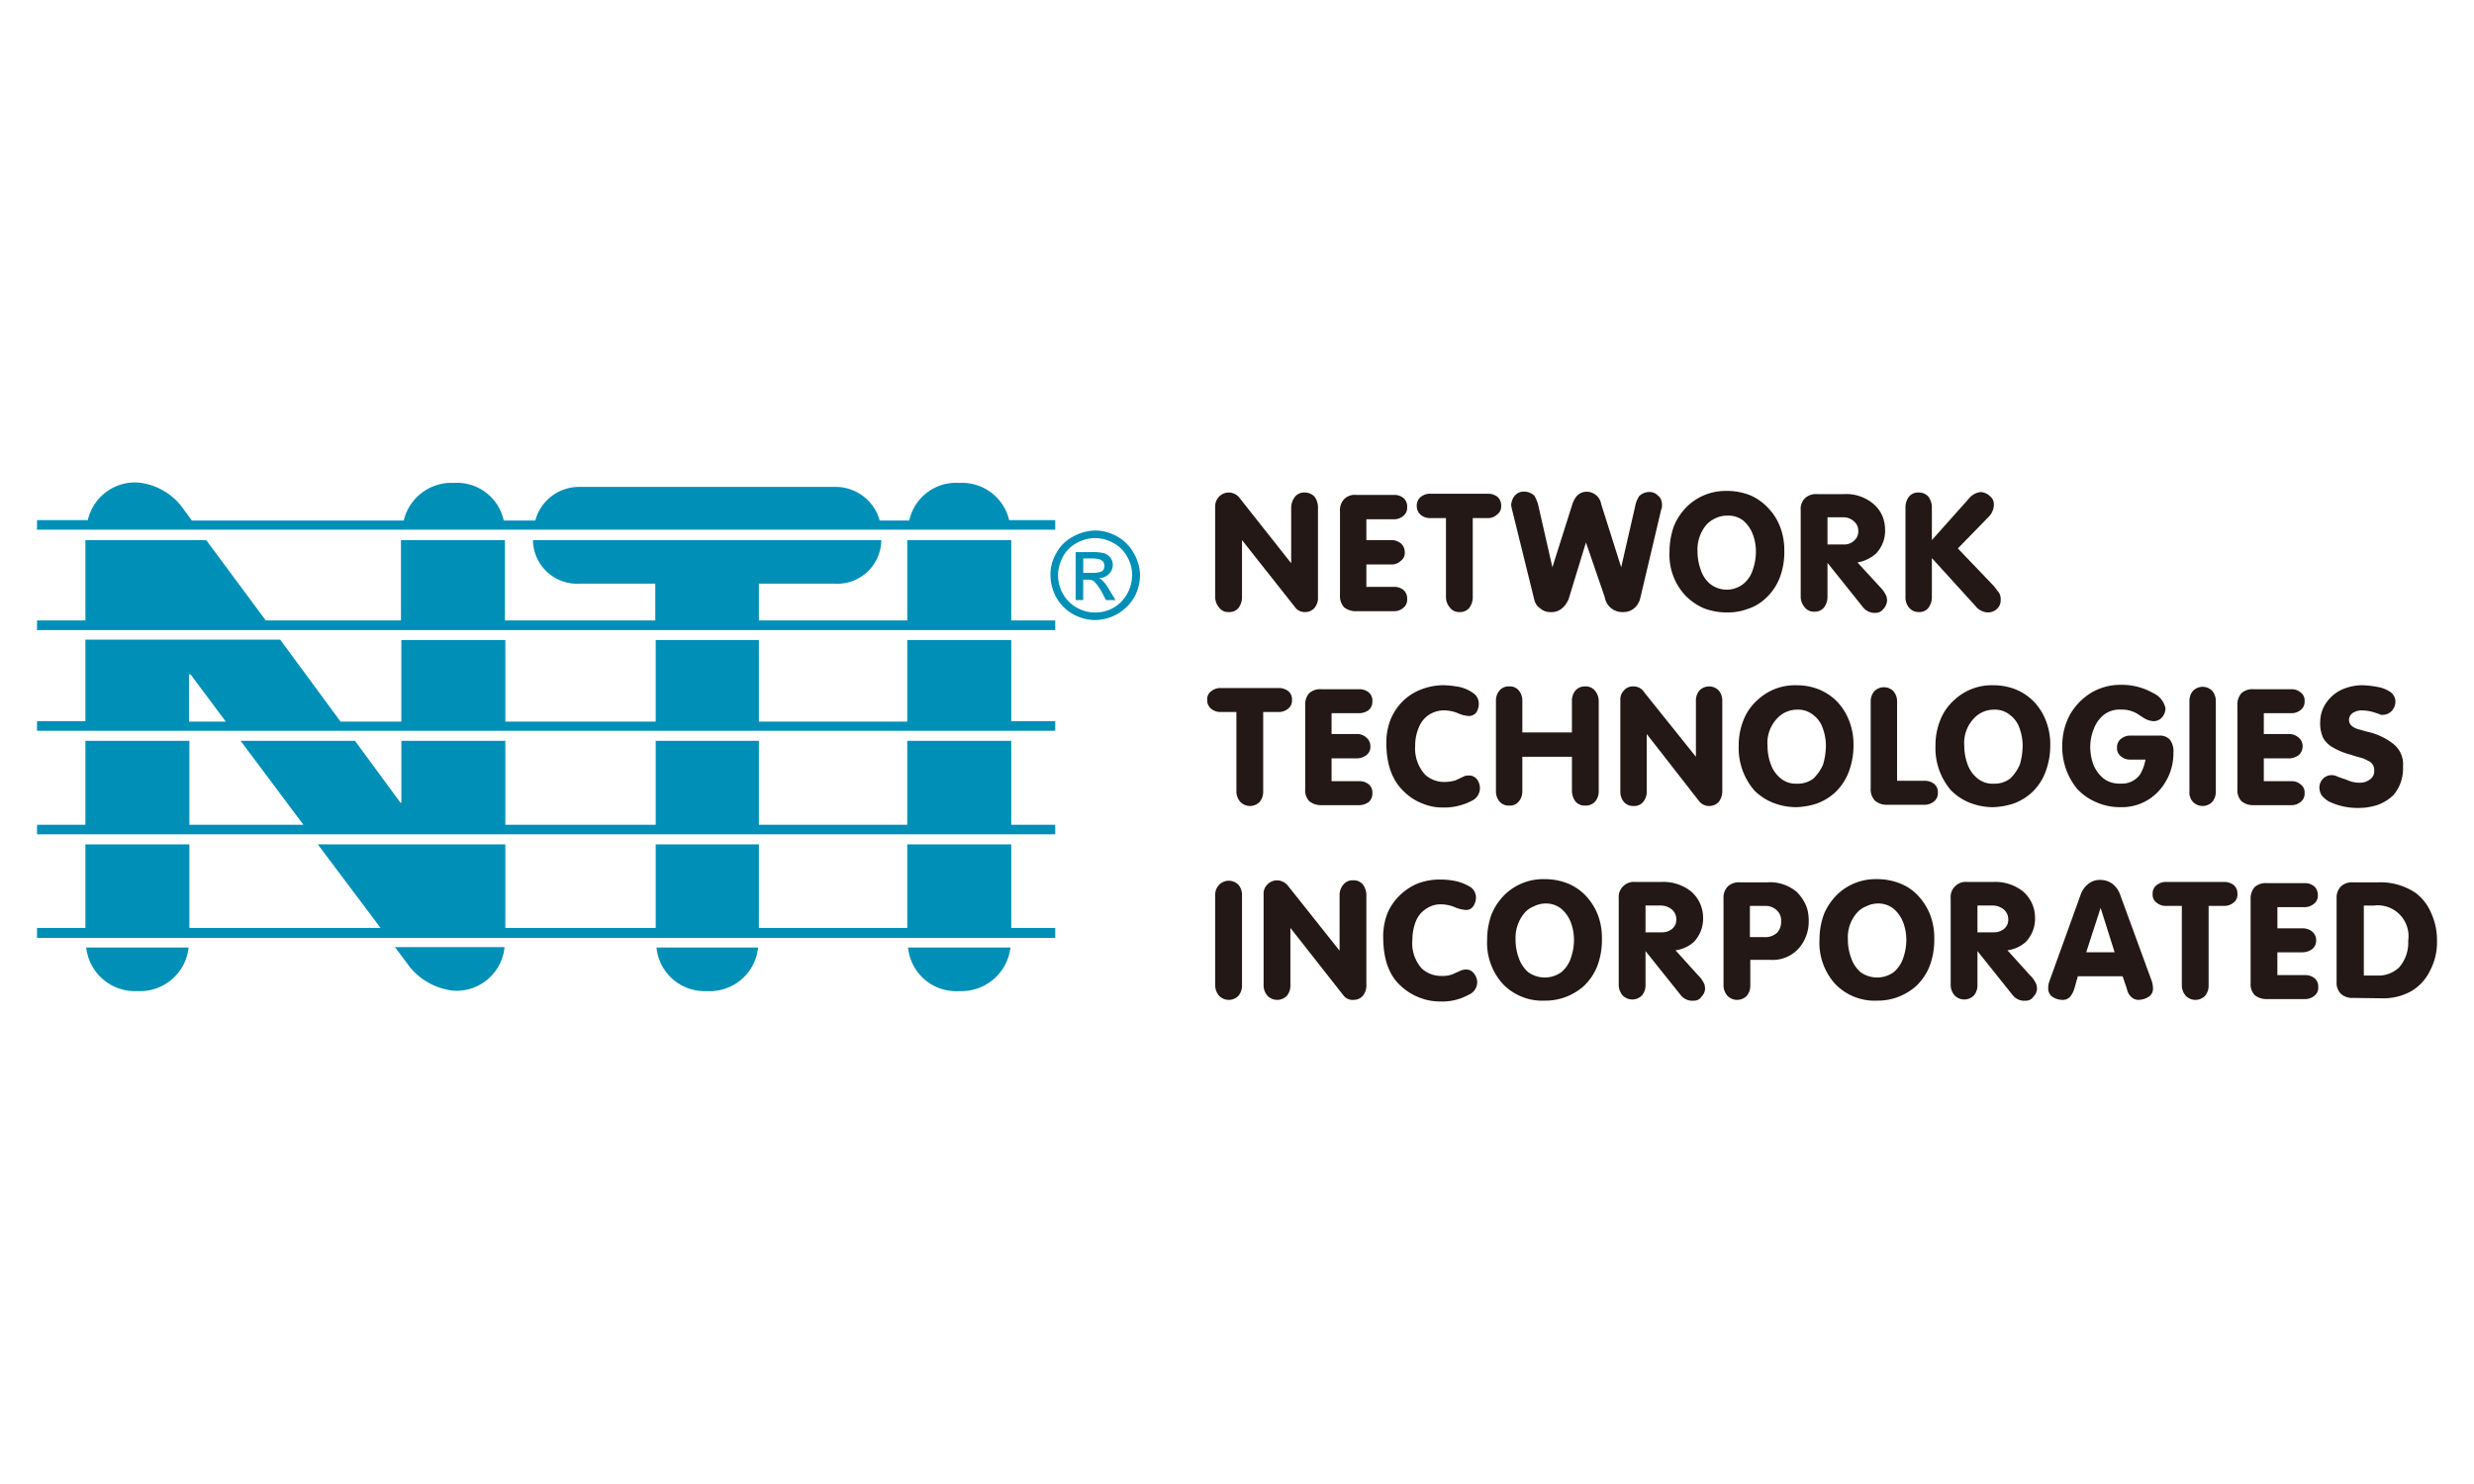 <svg xmlns="http://www.w3.org/2000/svg" width="300" height="180" viewBox="0 0 300 180">
  <g id="NTI" transform="translate(-56 -244)">
    <rect id="Rectangle_9" data-name="Rectangle 9" width="300" height="180" transform="translate(56 244)" fill="none"/>
    <g id="network-technologies-incorporated-nti-seeklogo.com" transform="translate(40.289 45.926)">
      <path id="Path_48" data-name="Path 48" d="M111.543,375.273a7.976,7.976,0,0,0,5.238,2.813,5.853,5.853,0,0,0,6.207-5.286H109.7Z" transform="translate(-46.096 -59.848)" fill="#008fb6" fill-rule="evenodd"/>
      <path id="Path_49" data-name="Path 49" d="M38.707,378.186a5.914,5.914,0,0,0,6.207-5.286H32.5a5.944,5.944,0,0,0,6.207,5.286" transform="translate(-6.335 -59.9)" fill="#008fb6" fill-rule="evenodd"/>
      <path id="Path_50" data-name="Path 50" d="M181.21,378.186a5.883,5.883,0,0,0,6.207-5.286H175.1a5.853,5.853,0,0,0,6.11,5.286" transform="translate(-79.78 -59.9)" fill="#008fb6" fill-rule="evenodd"/>
      <path id="Path_51" data-name="Path 51" d="M244.207,378.186a5.976,5.976,0,0,0,6.207-5.286H238a5.853,5.853,0,0,0,6.207,5.286" transform="translate(-112.177 -59.9)" fill="#008fb6" fill-rule="evenodd"/>
      <path id="Path_52" data-name="Path 52" d="M138.093,261.207a5.87,5.87,0,0,0-6.062-4.559,5.8,5.8,0,0,0-6.062,4.559H122.38a5.538,5.538,0,0,0-5.432-4.074H86.057a5.485,5.485,0,0,0-5.432,4.074H76.794a5.8,5.8,0,0,0-6.062-4.559,5.942,5.942,0,0,0-6.062,4.559h-25.7l-1.309-1.794a7.66,7.66,0,0,0-5.238-2.813,5.87,5.87,0,0,0-6.062,4.559H20.2v1.164H143.67v-1.164h-5.577Z" fill="#008fb6" fill-rule="evenodd"/>
      <path id="Path_53" data-name="Path 53" d="M138.335,357.236V347.1H125.726v10.136H107.735V347.1H95.223v10.136H76.988V347.1H54.244l7.614,10.136H38.677V347.1H26.068v10.136H20.2v1.212H143.67v-1.212Z" transform="translate(0 -46.611)" fill="#008fb6" fill-rule="evenodd"/>
      <path id="Path_54" data-name="Path 54" d="M138.335,280.748V271H125.726v9.748H107.735v-4.462H116.9A5.335,5.335,0,0,0,122.574,271H80.335a5.364,5.364,0,0,0,5.674,5.286h9.166v4.462H76.94V271H64.331v9.748H47.939L40.714,271H26.068v9.748H20.2v1.164H143.67v-1.164Z" transform="translate(0 -7.417)" fill="#008fb6" fill-rule="evenodd"/>
      <path id="Path_55" data-name="Path 55" d="M138.335,305.842v-9.893H125.726v9.893H107.735v-9.893H95.223v9.893H76.988v-9.893H64.379v9.893H57.008L49.685,295.9H26.068v9.893H20.2v1.164H143.67v-1.164h-5.335Zm-99.658-5.723h.145l4.268,5.723H38.628v-5.723Z" transform="translate(0 -20.241)" fill="#008fb6" fill-rule="evenodd"/>
      <path id="Path_56" data-name="Path 56" d="M138.335,331.384V321.2H125.726v10.184H107.735V321.2H95.223v10.184H76.988V321.2H64.38v7.517h-.1L58.754,321.2H44.884L52.5,331.384H38.677V321.2H26.068v10.184H20.2v1.164H143.67v-1.164Z" transform="translate(0 -33.272)" fill="#008fb6" fill-rule="evenodd"/>
      <path id="Path_57" data-name="Path 57" d="M318.049,264.871v6.935a2.128,2.128,0,0,1-.436,1.309,1.438,1.438,0,0,1-1.164.485,1.342,1.342,0,0,1-1.164-.533,1.939,1.939,0,0,1-.485-1.261V260.749a1.656,1.656,0,0,1,1.649-1.649,1.684,1.684,0,0,1,1.358.727l6.207,7.856v-6.789a2.178,2.178,0,0,1,.485-1.309,1.438,1.438,0,0,1,1.164-.485,1.606,1.606,0,0,1,1.164.485,2.128,2.128,0,0,1,.436,1.309v10.863a1.9,1.9,0,0,1-.436,1.358,1.473,1.473,0,0,1-1.115.485,1.421,1.421,0,0,1-1.261-.63Z" transform="translate(-151.732 -1.288)" fill="#231815" fill-rule="evenodd"/>
      <path id="Path_58" data-name="Path 58" d="M349.2,262.513v2.667h3.007a1.867,1.867,0,0,1,1.164.388,1.419,1.419,0,0,1,.485,1.115,1.161,1.161,0,0,1-.485,1.018,1.573,1.573,0,0,1-1.164.436H349.2v2.716h3.346a1.77,1.77,0,0,1,1.164.388,1.391,1.391,0,0,1,.436,1.115,1.252,1.252,0,0,1-.436,1.018,1.738,1.738,0,0,1-1.164.436H347.94a2.279,2.279,0,0,1-1.455-.485,2.082,2.082,0,0,1-.485-1.5V261.688a1.959,1.959,0,0,1,.485-1.455,1.8,1.8,0,0,1,1.455-.533h4.607a1.77,1.77,0,0,1,1.164.388,1.391,1.391,0,0,1,.436,1.115,1.253,1.253,0,0,1-.436,1.018,1.738,1.738,0,0,1-1.164.436H349.2Z" transform="translate(-167.801 -1.597)" fill="#231815" fill-rule="evenodd"/>
      <path id="Path_59" data-name="Path 59" d="M371.989,262.358v9.6a2.128,2.128,0,0,1-.436,1.309,1.438,1.438,0,0,1-1.164.485,1.342,1.342,0,0,1-1.164-.533,1.939,1.939,0,0,1-.485-1.261v-9.6h-1.891a1.77,1.77,0,0,1-1.164-.388,1.39,1.39,0,0,1-.485-1.067,1.341,1.341,0,0,1,.485-1.115,1.769,1.769,0,0,1,1.164-.388h6.983a1.867,1.867,0,0,1,1.164.388,1.391,1.391,0,0,1,.436,1.115,1.16,1.16,0,0,1-.485,1.018,1.573,1.573,0,0,1-1.164.436Z" transform="translate(-177.69 -1.442)" fill="#231815" fill-rule="evenodd"/>
      <path id="Path_60" data-name="Path 60" d="M397.869,265.059l-1.988,6.5a2.859,2.859,0,0,1-.873,1.455,2.007,2.007,0,0,1-1.5.485,1.738,1.738,0,0,1-1.164-.436,1.684,1.684,0,0,1-.727-1.018L388.9,261.034a4.323,4.323,0,0,1-.1-.533,2.135,2.135,0,0,1,.1-.485,1.556,1.556,0,0,1,.485-.776,1.249,1.249,0,0,1,.776-.339,1.82,1.82,0,0,1,1.455.485,4.385,4.385,0,0,1,.485,1.212l1.7,7.468,2.425-7.662c.339-.97.873-1.5,1.746-1.5a1.781,1.781,0,0,1,1.746,1.5l2.425,7.662,1.7-7.42a3.259,3.259,0,0,1,.485-1.212,1.756,1.756,0,0,1,1.455-.485,1.3,1.3,0,0,1,.776.388,1.132,1.132,0,0,1,.485.776,1.343,1.343,0,0,1,.048.436,1.137,1.137,0,0,1-.1.533l-2.522,10.669a2.235,2.235,0,0,1-.727,1.261,1.99,1.99,0,0,1-1.406.485,2.127,2.127,0,0,1-2.182-1.794Z" transform="translate(-189.845 -1.185)" fill="#231815" fill-rule="evenodd"/>
      <path id="Path_61" data-name="Path 61" d="M428.4,266.071a9.266,9.266,0,0,1,.533-3.1,7.133,7.133,0,0,1,1.746-2.522,6.691,6.691,0,0,1,4.656-1.746,7.523,7.523,0,0,1,2.861.533,6.4,6.4,0,0,1,2.182,1.552,6.763,6.763,0,0,1,1.455,2.328,7.883,7.883,0,0,1,.485,2.861,8.705,8.705,0,0,1-.533,3.2,6.734,6.734,0,0,1-1.746,2.57,5.657,5.657,0,0,1-2.134,1.261,6.985,6.985,0,0,1-2.473.436,7.986,7.986,0,0,1-2.813-.485,7.057,7.057,0,0,1-2.279-1.552,7.22,7.22,0,0,1-1.94-5.335m3.395,0a6.45,6.45,0,0,0,.388,2.182A3.709,3.709,0,0,0,433.347,270a3.251,3.251,0,0,0,3.977,0,3.563,3.563,0,0,0,1.164-1.7,6.734,6.734,0,0,0,.388-2.231,5.968,5.968,0,0,0-.388-2.134,4.079,4.079,0,0,0-1.164-1.649,2.943,2.943,0,0,0-1.988-.582,3.038,3.038,0,0,0-1.309.291,3.38,3.38,0,0,0-1.164.824,4.672,4.672,0,0,0-1.067,3.249" transform="translate(-210.241 -1.082)" fill="#231815" fill-rule="evenodd"/>
      <path id="Path_62" data-name="Path 62" d="M464.449,267.841v4.122a2.128,2.128,0,0,1-.436,1.309,1.438,1.438,0,0,1-1.164.485,1.342,1.342,0,0,1-1.164-.533,1.939,1.939,0,0,1-.485-1.261V261.44a1.8,1.8,0,0,1,.533-1.455,1.959,1.959,0,0,1,1.455-.485h3.249a5.123,5.123,0,0,1,3.492,1.115,3.991,3.991,0,0,1,1.115,1.406,4.359,4.359,0,0,1,.388,1.746,3.986,3.986,0,0,1-1.115,2.958,4.568,4.568,0,0,1-2.231,1.067l2.764,3.007a3.635,3.635,0,0,1,.776,1.164c0,.145.048.291.048.388a1.591,1.591,0,0,1-.436,1.067,1.172,1.172,0,0,1-.921.485,1.817,1.817,0,0,1-1.6-.727Zm0-2.231h1.988a1.718,1.718,0,0,0,1.261-.485,1.438,1.438,0,0,0,.485-1.164,1.476,1.476,0,0,0-.534-1.164,1.88,1.88,0,0,0-1.261-.485h-1.94Z" transform="translate(-227.134 -1.494)" fill="#231815" fill-rule="evenodd"/>
      <path id="Path_63" data-name="Path 63" d="M490.6,267v4.753a2.128,2.128,0,0,1-.436,1.309,1.376,1.376,0,0,1-1.164.485,1.476,1.476,0,0,1-1.164-.533,1.9,1.9,0,0,1-.436-1.261V260.843a2.128,2.128,0,0,1,.436-1.309,1.438,1.438,0,0,1,1.164-.485,1.527,1.527,0,0,1,1.164.485,2.128,2.128,0,0,1,.436,1.309v3.977l4.462-5a2.171,2.171,0,0,1,1.406-.824,1.694,1.694,0,0,1,1.164.485,1.249,1.249,0,0,1,.485,1.067,2.119,2.119,0,0,1-.679,1.5l-3.686,3.783,4.316,4.51c.291.339.485.63.679.873a1.458,1.458,0,0,1,.194.873,1.354,1.354,0,0,1-.436,1.067,1.573,1.573,0,0,1-1.164.436,1.991,1.991,0,0,1-1.455-.776Z" transform="translate(-240.629 -1.236)" fill="#231815" fill-rule="evenodd"/>
      <path id="Path_64" data-name="Path 64" d="M319.589,310.91v9.651a1.9,1.9,0,0,1-.436,1.261,1.639,1.639,0,0,1-2.328,0,1.939,1.939,0,0,1-.485-1.261V310.91h-1.891a1.77,1.77,0,0,1-1.164-.388,1.317,1.317,0,0,1-.485-1.067,1.193,1.193,0,0,1,.485-1.067,1.77,1.77,0,0,1,1.164-.388h7.032a1.867,1.867,0,0,1,1.164.388,1.288,1.288,0,0,1,.436,1.067,1.248,1.248,0,0,1-.485,1.067,1.77,1.77,0,0,1-1.164.388Z" transform="translate(-150.702 -26.473)" fill="#231815" fill-rule="evenodd"/>
      <path id="Path_65" data-name="Path 65" d="M340.5,311.064v2.667h3.055a1.652,1.652,0,0,1,1.164.436,1.317,1.317,0,0,1,.485,1.067,1.248,1.248,0,0,1-.485,1.067,1.973,1.973,0,0,1-1.164.388H340.5v2.764h3.346a1.77,1.77,0,0,1,1.164.388,1.288,1.288,0,0,1,.436,1.067,1.354,1.354,0,0,1-.436,1.067,1.973,1.973,0,0,1-1.164.388H339.24a2.279,2.279,0,0,1-1.455-.485,1.959,1.959,0,0,1-.485-1.455V310.24a2.034,2.034,0,0,1,.485-1.455,1.959,1.959,0,0,1,1.455-.485h4.607a1.77,1.77,0,0,1,1.164.388,1.288,1.288,0,0,1,.436,1.067,1.354,1.354,0,0,1-.436,1.067,1.973,1.973,0,0,1-1.164.388H340.5Z" transform="translate(-163.32 -26.628)" fill="#231815" fill-rule="evenodd"/>
      <path id="Path_66" data-name="Path 66" d="M357.6,314.332a7.623,7.623,0,0,1,.485-2.813,6.827,6.827,0,0,1,1.455-2.231,6.356,6.356,0,0,1,2.231-1.455,7.452,7.452,0,0,1,2.813-.533,12.612,12.612,0,0,1,1.794.194,4.5,4.5,0,0,1,1.7.727,1.521,1.521,0,0,1,.727,1.261,2.009,2.009,0,0,1-.291,1.115,1.156,1.156,0,0,1-.97.436,3.93,3.93,0,0,1-1.164-.291,4.493,4.493,0,0,0-1.649-.388,3.375,3.375,0,0,0-2.037.582,3.254,3.254,0,0,0-1.164,1.5,5.481,5.481,0,0,0-.436,2.182,4.725,4.725,0,0,0,1.212,3.54,3.424,3.424,0,0,0,2.376.873,4.671,4.671,0,0,0,1.309-.194l.921-.436a1.161,1.161,0,0,1,.63-.145,1.193,1.193,0,0,1,1.067.485,1.863,1.863,0,0,1,.339,1.067,1.7,1.7,0,0,1-.97,1.5,7.135,7.135,0,0,1-3.492.824,6.316,6.316,0,0,1-2.522-.485,6.429,6.429,0,0,1-2.134-1.358c-1.5-1.358-2.231-3.346-2.231-5.965" transform="translate(-173.776 -26.113)" fill="#231815" fill-rule="evenodd"/>
      <path id="Path_67" data-name="Path 67" d="M394.214,316.135H388.2v4.171a1.9,1.9,0,0,1-.436,1.261,1.376,1.376,0,0,1-1.164.485,1.438,1.438,0,0,1-1.164-.485,1.9,1.9,0,0,1-.436-1.261v-10.96a1.9,1.9,0,0,1,.436-1.261,1.438,1.438,0,0,1,1.164-.485,1.376,1.376,0,0,1,1.164.485,1.9,1.9,0,0,1,.436,1.261v3.831h6.013v-3.831a1.9,1.9,0,0,1,.436-1.261,1.5,1.5,0,0,1,1.164-.485,1.438,1.438,0,0,1,1.164.485,1.939,1.939,0,0,1,.485,1.261v10.96a1.9,1.9,0,0,1-.436,1.261,1.539,1.539,0,0,1-1.212.485,1.438,1.438,0,0,1-1.164-.485,2.194,2.194,0,0,1-.436-1.261Z" transform="translate(-187.888 -26.267)" fill="#231815" fill-rule="evenodd"/>
      <path id="Path_68" data-name="Path 68" d="M419.3,313.371v6.983a1.9,1.9,0,0,1-.436,1.261,1.376,1.376,0,0,1-1.164.485,1.438,1.438,0,0,1-1.164-.485,1.9,1.9,0,0,1-.436-1.261V309.249a1.573,1.573,0,0,1,.436-1.164,1.4,1.4,0,0,1,1.115-.485,1.511,1.511,0,0,1,1.358.727l6.256,7.808v-6.789a1.9,1.9,0,0,1,.436-1.261,1.639,1.639,0,0,1,2.328,0,1.9,1.9,0,0,1,.436,1.261v10.863a2.121,2.121,0,0,1-.436,1.406,1.558,1.558,0,0,1-1.067.485,1.532,1.532,0,0,1-1.309-.582Z" transform="translate(-203.906 -26.267)" fill="#231815" fill-rule="evenodd"/>
      <path id="Path_69" data-name="Path 69" d="M445.7,314.623a8.218,8.218,0,0,1,.582-3.1,6.393,6.393,0,0,1,1.746-2.473,6.608,6.608,0,0,1,4.656-1.746,7.271,7.271,0,0,1,2.813.533,6.594,6.594,0,0,1,2.231,1.552,7.123,7.123,0,0,1,1.406,2.328,7.883,7.883,0,0,1,.485,2.861,8.986,8.986,0,0,1-.582,3.249,6.564,6.564,0,0,1-1.746,2.57,6.716,6.716,0,0,1-2.134,1.261,8.878,8.878,0,0,1-2.522.436,7.778,7.778,0,0,1-2.764-.533,6.672,6.672,0,0,1-2.279-1.5,7.86,7.86,0,0,1-1.891-5.431m3.492.049a6.45,6.45,0,0,0,.388,2.182,3.814,3.814,0,0,0,1.164,1.7,2.838,2.838,0,0,0,1.988.679,3.1,3.1,0,0,0,2.037-.63,5.284,5.284,0,0,0,1.164-1.7,8.562,8.562,0,0,0,.34-2.231,6.24,6.24,0,0,0-.388-2.182,3.285,3.285,0,0,0-1.164-1.6,2.881,2.881,0,0,0-1.988-.63,3.289,3.289,0,0,0-2.425,1.115,4.32,4.32,0,0,0-1.115,3.3" transform="translate(-219.151 -26.113)" fill="#231815" fill-rule="evenodd"/>
      <path id="Path_70" data-name="Path 70" d="M481.9,319.148h3.346a1.867,1.867,0,0,1,1.164.388,1.288,1.288,0,0,1,.436,1.067,1.248,1.248,0,0,1-.485,1.067,1.77,1.77,0,0,1-1.164.388h-4.51a2.1,2.1,0,0,1-1.5-.533,2.007,2.007,0,0,1-.485-1.5V309.546a1.9,1.9,0,0,1,.436-1.261,1.639,1.639,0,0,1,2.328,0,1.9,1.9,0,0,1,.436,1.261Z" transform="translate(-236.148 -26.37)" fill="#231815" fill-rule="evenodd"/>
      <path id="Path_71" data-name="Path 71" d="M494.9,314.623a8.218,8.218,0,0,1,.582-3.1,6.393,6.393,0,0,1,1.746-2.473,6.608,6.608,0,0,1,4.656-1.746,7.271,7.271,0,0,1,2.813.533,6.594,6.594,0,0,1,2.231,1.552,7.123,7.123,0,0,1,1.406,2.328,7.883,7.883,0,0,1,.485,2.861,8.986,8.986,0,0,1-.582,3.249,6.564,6.564,0,0,1-1.746,2.57,6.717,6.717,0,0,1-2.134,1.261,8.878,8.878,0,0,1-2.522.436,7.778,7.778,0,0,1-2.764-.533,6.672,6.672,0,0,1-2.279-1.5,7.859,7.859,0,0,1-1.891-5.431m3.492.049a6.451,6.451,0,0,0,.388,2.182,3.814,3.814,0,0,0,1.164,1.7,2.838,2.838,0,0,0,1.988.679,3.1,3.1,0,0,0,2.037-.63,5.284,5.284,0,0,0,1.164-1.7,8.562,8.562,0,0,0,.339-2.231,6.24,6.24,0,0,0-.388-2.182,3.285,3.285,0,0,0-1.164-1.6,2.881,2.881,0,0,0-1.988-.63,3.289,3.289,0,0,0-2.425,1.115,4.32,4.32,0,0,0-1.115,3.3" transform="translate(-244.491 -26.113)" fill="#231815" fill-rule="evenodd"/>
      <path id="Path_72" data-name="Path 72" d="M536.687,316.269h-1.843a1.636,1.636,0,0,1-1.115-.388,1.192,1.192,0,0,1-.485-1.067,1.248,1.248,0,0,1,.485-1.067,1.729,1.729,0,0,1,1.115-.388h3.492a1.642,1.642,0,0,1,1.309.485,2.282,2.282,0,0,1,.437,1.552,6.793,6.793,0,0,1-1.843,4.753,6.069,6.069,0,0,1-4.607,1.891,7.02,7.02,0,0,1-2.861-.582,6.763,6.763,0,0,1-2.376-1.649,8.054,8.054,0,0,1-1.794-5.335,7.936,7.936,0,0,1,.921-3.637,7.527,7.527,0,0,1,2.57-2.667,6.981,6.981,0,0,1,3.589-.97,7.7,7.7,0,0,1,3.977,1.018,2.62,2.62,0,0,1,1.455,1.794,1.652,1.652,0,0,1-.437,1.164,1.4,1.4,0,0,1-1.018.436,2.528,2.528,0,0,1-1.164-.388l-.824-.533a3.667,3.667,0,0,0-1.988-.485,3.1,3.1,0,0,0-2.037.63,3.911,3.911,0,0,0-1.212,1.7,5.655,5.655,0,0,0-.436,2.182,6.241,6.241,0,0,0,.388,2.182,4.18,4.18,0,0,0,1.212,1.649,3.1,3.1,0,0,0,2.037.63,2.723,2.723,0,0,0,2.376-1.067,5.06,5.06,0,0,0,.679-1.843" transform="translate(-260.818 -26.061)" fill="#231815" fill-rule="evenodd"/>
      <path id="Path_73" data-name="Path 73" d="M558.4,320.406v-10.96a1.9,1.9,0,0,1,.436-1.261,1.639,1.639,0,0,1,2.328,0,1.9,1.9,0,0,1,.436,1.261v10.96a1.9,1.9,0,0,1-.436,1.261,1.639,1.639,0,0,1-2.328,0,1.68,1.68,0,0,1-.436-1.261" transform="translate(-277.197 -26.319)" fill="#231815" fill-rule="evenodd"/>
      <path id="Path_74" data-name="Path 74" d="M573.6,311.064v2.667h3.055a1.738,1.738,0,0,1,1.164.436,1.318,1.318,0,0,1,.485,1.067,1.39,1.39,0,0,1-.485,1.067,1.973,1.973,0,0,1-1.164.388H573.6v2.764h3.346a1.636,1.636,0,0,1,1.115.388,1.193,1.193,0,0,1,.485,1.067,1.248,1.248,0,0,1-.485,1.067,1.729,1.729,0,0,1-1.115.388H572.34a2.183,2.183,0,0,1-1.455-.485,1.959,1.959,0,0,1-.485-1.455V310.24a2.034,2.034,0,0,1,.485-1.455,1.959,1.959,0,0,1,1.455-.485h4.607a1.637,1.637,0,0,1,1.115.388,1.192,1.192,0,0,1,.485,1.067,1.248,1.248,0,0,1-.485,1.067,1.729,1.729,0,0,1-1.115.388H573.6Z" transform="translate(-283.377 -26.628)" fill="#231815" fill-rule="evenodd"/>
      <path id="Path_75" data-name="Path 75" d="M591,311.81a4.052,4.052,0,0,1,.727-2.376,4.66,4.66,0,0,1,1.891-1.6,6.178,6.178,0,0,1,2.522-.533,12,12,0,0,1,1.746.194,3.976,3.976,0,0,1,1.552.582,1.425,1.425,0,0,1,.679,1.164,1.652,1.652,0,0,1-.437,1.164,1.469,1.469,0,0,1-1.067.485.727.727,0,0,1-.485-.1l-.582-.194a5.369,5.369,0,0,0-1.455-.242,2.009,2.009,0,0,0-1.115.291,1.019,1.019,0,0,0-.485.873c0,.533.437.97,1.309,1.164l.824.242a7.788,7.788,0,0,1,3.249,1.5,3.162,3.162,0,0,1,1.164,2.764,4.934,4.934,0,0,1-1.164,3.443,5.444,5.444,0,0,1-1.843,1.164,7.2,7.2,0,0,1-2.231.388,8.019,8.019,0,0,1-3.734-.776,3.177,3.177,0,0,1-.873-.727,1.793,1.793,0,0,1-.291-1.018,1.54,1.54,0,0,1,.388-.97,1.45,1.45,0,0,1,1.018-.485,1.594,1.594,0,0,1,.824.194l1.115.388a3.593,3.593,0,0,0,1.552.339,2.011,2.011,0,0,0,1.212-.388,1.175,1.175,0,0,0,.533-1.067,1.193,1.193,0,0,0-.485-1.067,7.322,7.322,0,0,0-.873-.436c-.291-.1-.776-.194-1.455-.436a8.487,8.487,0,0,1-2.085-.824,3.2,3.2,0,0,1-1.261-1.164,4.151,4.151,0,0,1-.388-1.94" transform="translate(-293.936 -26.113)" fill="#231815" fill-rule="evenodd"/>
      <path id="Path_76" data-name="Path 76" d="M314.8,368.906v-10.96a1.717,1.717,0,0,1,.485-1.261,1.639,1.639,0,0,1,2.328,0,1.9,1.9,0,0,1,.436,1.261v10.96a1.9,1.9,0,0,1-.436,1.261,1.639,1.639,0,0,1-2.328,0,1.939,1.939,0,0,1-.485-1.261" transform="translate(-151.732 -51.298)" fill="#231815" fill-rule="evenodd"/>
      <path id="Path_77" data-name="Path 77" d="M330.149,361.871v6.983a1.9,1.9,0,0,1-.436,1.261,1.639,1.639,0,0,1-2.328,0,1.939,1.939,0,0,1-.485-1.261V357.749a1.5,1.5,0,0,1,.485-1.164,1.606,1.606,0,0,1,1.164-.485,1.753,1.753,0,0,1,1.358.727l6.207,7.808v-6.789a1.939,1.939,0,0,1,.485-1.261,1.376,1.376,0,0,1,1.164-.485,1.438,1.438,0,0,1,1.164.485,2.194,2.194,0,0,1,.436,1.261v10.863a2.036,2.036,0,0,1-.436,1.406,1.473,1.473,0,0,1-1.115.485,1.384,1.384,0,0,1-1.261-.582Z" transform="translate(-157.964 -51.247)" fill="#231815" fill-rule="evenodd"/>
      <path id="Path_78" data-name="Path 78" d="M356.8,362.883a7.986,7.986,0,0,1,.485-2.813,6.622,6.622,0,0,1,1.455-2.182,6.962,6.962,0,0,1,2.231-1.5,7.45,7.45,0,0,1,2.813-.485,8.827,8.827,0,0,1,1.843.194,5.918,5.918,0,0,1,1.7.679,1.521,1.521,0,0,1,.727,1.261,1.905,1.905,0,0,1-.339,1.115,1.01,1.01,0,0,1-.921.436,4.15,4.15,0,0,1-1.212-.291,4.494,4.494,0,0,0-1.649-.388,3.129,3.129,0,0,0-1.988.582,3.24,3.24,0,0,0-1.212,1.552,5.969,5.969,0,0,0-.388,2.134,4.57,4.57,0,0,0,1.164,3.54,3.462,3.462,0,0,0,2.425.873,3.132,3.132,0,0,0,1.261-.194l.97-.436a1.9,1.9,0,0,1,.63-.145,1.16,1.16,0,0,1,1.018.485,1.7,1.7,0,0,1,.388,1.067,1.647,1.647,0,0,1-1.018,1.5,6.575,6.575,0,0,1-3.443.824,6.721,6.721,0,0,1-2.57-.485,6.858,6.858,0,0,1-2.182-1.358c-1.5-1.309-2.182-3.346-2.182-5.965" transform="translate(-173.364 -51.144)" fill="#231815" fill-rule="evenodd"/>
      <path id="Path_79" data-name="Path 79" d="M382.8,363.123a8.984,8.984,0,0,1,.533-3.055,7.133,7.133,0,0,1,1.746-2.522,6.691,6.691,0,0,1,4.656-1.746,7.523,7.523,0,0,1,2.861.533,6.276,6.276,0,0,1,2.182,1.5,7.252,7.252,0,0,1,1.455,2.328,7.883,7.883,0,0,1,.485,2.861,9.141,9.141,0,0,1-.533,3.249,6.733,6.733,0,0,1-1.746,2.57,7.294,7.294,0,0,1-2.134,1.261,7.062,7.062,0,0,1-2.522.436,6.621,6.621,0,0,1-5.092-2.037,7.436,7.436,0,0,1-1.891-5.383m3.443.049a6.45,6.45,0,0,0,.388,2.182A3.966,3.966,0,0,0,387.8,367.1a3.451,3.451,0,0,0,3.977,0,3.814,3.814,0,0,0,1.164-1.7,6.734,6.734,0,0,0,.388-2.231,5.968,5.968,0,0,0-.388-2.134,4.079,4.079,0,0,0-1.164-1.649,2.965,2.965,0,0,0-1.988-.63,3.088,3.088,0,0,0-1.309.339,2.843,2.843,0,0,0-1.164.824,4.672,4.672,0,0,0-1.067,3.249" transform="translate(-186.755 -51.092)" fill="#231815" fill-rule="evenodd"/>
      <path id="Path_80" data-name="Path 80" d="M418.949,364.89v4.122a1.9,1.9,0,0,1-.436,1.261,1.639,1.639,0,0,1-2.328,0,1.939,1.939,0,0,1-.485-1.261V358.44a1.762,1.762,0,0,1,.533-1.406,1.8,1.8,0,0,1,1.455-.533h3.249a5.38,5.38,0,0,1,3.492,1.115,4.195,4.195,0,0,1,1.5,3.152,4.1,4.1,0,0,1-1.115,3.007,4.164,4.164,0,0,1-2.231,1.018l2.764,3.055a3.183,3.183,0,0,1,.776,1.164,2.732,2.732,0,0,0,.049.339,1.426,1.426,0,0,1-.436,1.067,1.05,1.05,0,0,1-.921.485,1.789,1.789,0,0,1-1.6-.679Zm0-2.279h1.988a1.9,1.9,0,0,0,1.261-.436,1.438,1.438,0,0,0,.485-1.164,1.549,1.549,0,0,0-.533-1.164,2.157,2.157,0,0,0-1.261-.485h-1.94Z" transform="translate(-203.7 -51.453)" fill="#231815" fill-rule="evenodd"/>
      <path id="Path_81" data-name="Path 81" d="M445.149,366.057v3.055a1.9,1.9,0,0,1-.436,1.261,1.639,1.639,0,0,1-2.328,0,1.939,1.939,0,0,1-.485-1.261V358.54a1.937,1.937,0,0,1,.533-1.455,1.959,1.959,0,0,1,1.455-.485h3.3a4.993,4.993,0,0,1,3.589,1.164,5.236,5.236,0,0,1,.776.97,4.411,4.411,0,0,1,.533,1.212,5.5,5.5,0,0,1,.145,1.212,4.974,4.974,0,0,1-1.115,3.346,4.255,4.255,0,0,1-3.54,1.5h-2.425Zm0-2.813H446.8a2.139,2.139,0,0,0,1.6-.533,1.959,1.959,0,0,0,.485-1.455,1.594,1.594,0,0,0-.582-1.309,1.87,1.87,0,0,0-1.358-.485H445.1v3.783Z" transform="translate(-217.194 -51.504)" fill="#231815" fill-rule="evenodd"/>
      <path id="Path_82" data-name="Path 82" d="M465.9,363.123a8.985,8.985,0,0,1,.533-3.055,7.134,7.134,0,0,1,1.746-2.522,6.691,6.691,0,0,1,4.656-1.746,7.523,7.523,0,0,1,2.861.533,5.858,5.858,0,0,1,2.182,1.5,7.251,7.251,0,0,1,1.455,2.328,7.883,7.883,0,0,1,.485,2.861,9.142,9.142,0,0,1-.533,3.249,6.733,6.733,0,0,1-1.746,2.57,7.294,7.294,0,0,1-2.134,1.261,7.062,7.062,0,0,1-2.522.436,6.621,6.621,0,0,1-5.092-2.037,7.436,7.436,0,0,1-1.891-5.383m3.443.049a6.451,6.451,0,0,0,.388,2.182A3.966,3.966,0,0,0,470.9,367.1a3.451,3.451,0,0,0,3.977,0,3.814,3.814,0,0,0,1.164-1.7,6.735,6.735,0,0,0,.388-2.231,5.969,5.969,0,0,0-.388-2.134,4.08,4.08,0,0,0-1.164-1.649,2.965,2.965,0,0,0-1.988-.63,3.088,3.088,0,0,0-1.309.339,2.843,2.843,0,0,0-1.164.824,4.454,4.454,0,0,0-1.067,3.249" transform="translate(-229.555 -51.092)" fill="#231815" fill-rule="evenodd"/>
      <path id="Path_83" data-name="Path 83" d="M501.949,364.89v4.122a1.9,1.9,0,0,1-.436,1.261,1.639,1.639,0,0,1-2.328,0,1.939,1.939,0,0,1-.485-1.261V358.44a1.762,1.762,0,0,1,.533-1.406,1.8,1.8,0,0,1,1.455-.533h3.249a5.38,5.38,0,0,1,3.492,1.115,4.194,4.194,0,0,1,1.5,3.152,4.1,4.1,0,0,1-1.115,3.007,4.165,4.165,0,0,1-2.231,1.018l2.764,3.055a3.183,3.183,0,0,1,.776,1.164,2.734,2.734,0,0,0,.048.339,1.426,1.426,0,0,1-.436,1.067,1.05,1.05,0,0,1-.921.485,1.789,1.789,0,0,1-1.6-.679Zm0-2.279h1.988a1.9,1.9,0,0,0,1.261-.436,1.438,1.438,0,0,0,.485-1.164,1.549,1.549,0,0,0-.533-1.164,2.157,2.157,0,0,0-1.261-.485h-1.94Z" transform="translate(-246.449 -51.453)" fill="#231815" fill-rule="evenodd"/>
      <path id="Path_84" data-name="Path 84" d="M532.12,367.687h-5.432l-.339,1.212c-.291,1.115-.776,1.649-1.455,1.649a2.3,2.3,0,0,1-1.164-.291,1.216,1.216,0,0,1-.63-.97,2.5,2.5,0,0,1,.145-1.018l3.783-10.475a2.815,2.815,0,0,1,.921-1.309A2.2,2.2,0,0,1,529.4,356a2.423,2.423,0,0,1,1.5.485,2.815,2.815,0,0,1,.921,1.309l3.831,10.475a2.833,2.833,0,0,1,.145,1.018,1.123,1.123,0,0,1-.582.921,2.349,2.349,0,0,1-1.261.339,1.294,1.294,0,0,1-.824-.388,1.707,1.707,0,0,1-.485-.921Zm-.97-2.91-1.7-5.383-1.746,5.383Z" transform="translate(-259.016 -51.195)" fill="#231815" fill-rule="evenodd"/>
      <path id="Path_85" data-name="Path 85" d="M555.989,359.41v9.651a1.9,1.9,0,0,1-.436,1.261,1.639,1.639,0,0,1-2.328,0,1.939,1.939,0,0,1-.485-1.261V359.41h-1.891a1.77,1.77,0,0,1-1.164-.388,1.192,1.192,0,0,1-.485-1.067,1.248,1.248,0,0,1,.485-1.067,1.77,1.77,0,0,1,1.164-.388h7.032a1.867,1.867,0,0,1,1.164.388,1.354,1.354,0,0,1,.437,1.067,1.192,1.192,0,0,1-.485,1.067,1.769,1.769,0,0,1-1.164.388Z" transform="translate(-272.458 -51.453)" fill="#231815" fill-rule="evenodd"/>
      <path id="Path_86" data-name="Path 86" d="M576.949,359.564v2.716H580a1.867,1.867,0,0,1,1.164.388,1.39,1.39,0,0,1,.485,1.067,1.317,1.317,0,0,1-.485,1.067,1.973,1.973,0,0,1-1.164.388h-3.055v2.764H580.3a1.77,1.77,0,0,1,1.164.388,1.288,1.288,0,0,1,.436,1.067,1.193,1.193,0,0,1-.485,1.067,1.77,1.77,0,0,1-1.164.388H575.64a2.279,2.279,0,0,1-1.455-.485,1.959,1.959,0,0,1-.485-1.455V358.74a2.114,2.114,0,0,1,.485-1.455,1.959,1.959,0,0,1,1.455-.485h4.607a1.77,1.77,0,0,1,1.164.388,1.354,1.354,0,0,1,.436,1.067,1.192,1.192,0,0,1-.485,1.067,1.769,1.769,0,0,1-1.164.388h-3.249Z" transform="translate(-285.077 -51.607)" fill="#231815" fill-rule="evenodd"/>
      <path id="Path_87" data-name="Path 87" d="M595.2,368.675V358.54a1.937,1.937,0,0,1,.533-1.455,1.959,1.959,0,0,1,1.455-.485h3.055a7.633,7.633,0,0,1,4.51,1.261,5.9,5.9,0,0,1,1.94,2.522,7.732,7.732,0,0,1,.679,3.3,7.259,7.259,0,0,1-.824,3.589,5.776,5.776,0,0,1-2.279,2.522,6.968,6.968,0,0,1-3.54.873l-3.54-.048a2.034,2.034,0,0,1-1.455-.485,1.868,1.868,0,0,1-.533-1.455m3.249-.776h1.6a3.635,3.635,0,0,0,2.716-.97,4.549,4.549,0,0,0,1.115-3.249,3.74,3.74,0,0,0-4.171-4.268H598.5V367.9Z" transform="translate(-296.15 -51.504)" fill="#231815" fill-rule="evenodd"/>
      <path id="Path_88" data-name="Path 88" d="M279.031,268.6a5.527,5.527,0,0,1,2.667.727,5.22,5.22,0,0,1,1.988,1.988,5.486,5.486,0,0,1,.776,2.716,5.566,5.566,0,0,1-.727,2.716,5.592,5.592,0,0,1-4.7,2.716,5.566,5.566,0,0,1-2.716-.727,5.22,5.22,0,0,1-1.988-1.988,5.566,5.566,0,0,1-.727-2.716,5.088,5.088,0,0,1,.727-2.716,4.745,4.745,0,0,1,2.037-1.988,5.788,5.788,0,0,1,2.667-.727m0,.921a4.642,4.642,0,0,0-2.231.582,4.089,4.089,0,0,0-1.7,1.7,4.785,4.785,0,0,0-.582,2.231,4.642,4.642,0,0,0,.582,2.231,4.391,4.391,0,0,0,1.7,1.7,4.567,4.567,0,0,0,4.462,0,4.58,4.58,0,0,0,2.231-3.928,4.157,4.157,0,0,0-.582-2.231,4.089,4.089,0,0,0-1.7-1.7,4.461,4.461,0,0,0-2.182-.582m-2.376,7.517v-5.819h1.988a5.754,5.754,0,0,1,1.5.145,1.586,1.586,0,0,1,.727.533,1.423,1.423,0,0,1,.291.824,1.576,1.576,0,0,1-.485,1.164,1.722,1.722,0,0,1-1.212.485,1.238,1.238,0,0,1,.485.339,4.524,4.524,0,0,1,.824,1.164l.727,1.164h-1.164l-.485-.921a5.76,5.76,0,0,0-.97-1.358,1.146,1.146,0,0,0-.776-.194h-.533v2.473h-.921Zm.921-3.3h1.164a2.873,2.873,0,0,0,1.115-.194.814.814,0,0,0,.291-.679,1.084,1.084,0,0,0-.145-.485,1.376,1.376,0,0,0-.436-.291,3.46,3.46,0,0,0-.921-.1h-1.067Z" transform="translate(-130.512 -6.181)" fill="#008fb6" fill-rule="evenodd"/>
    </g>
  </g>
</svg>
